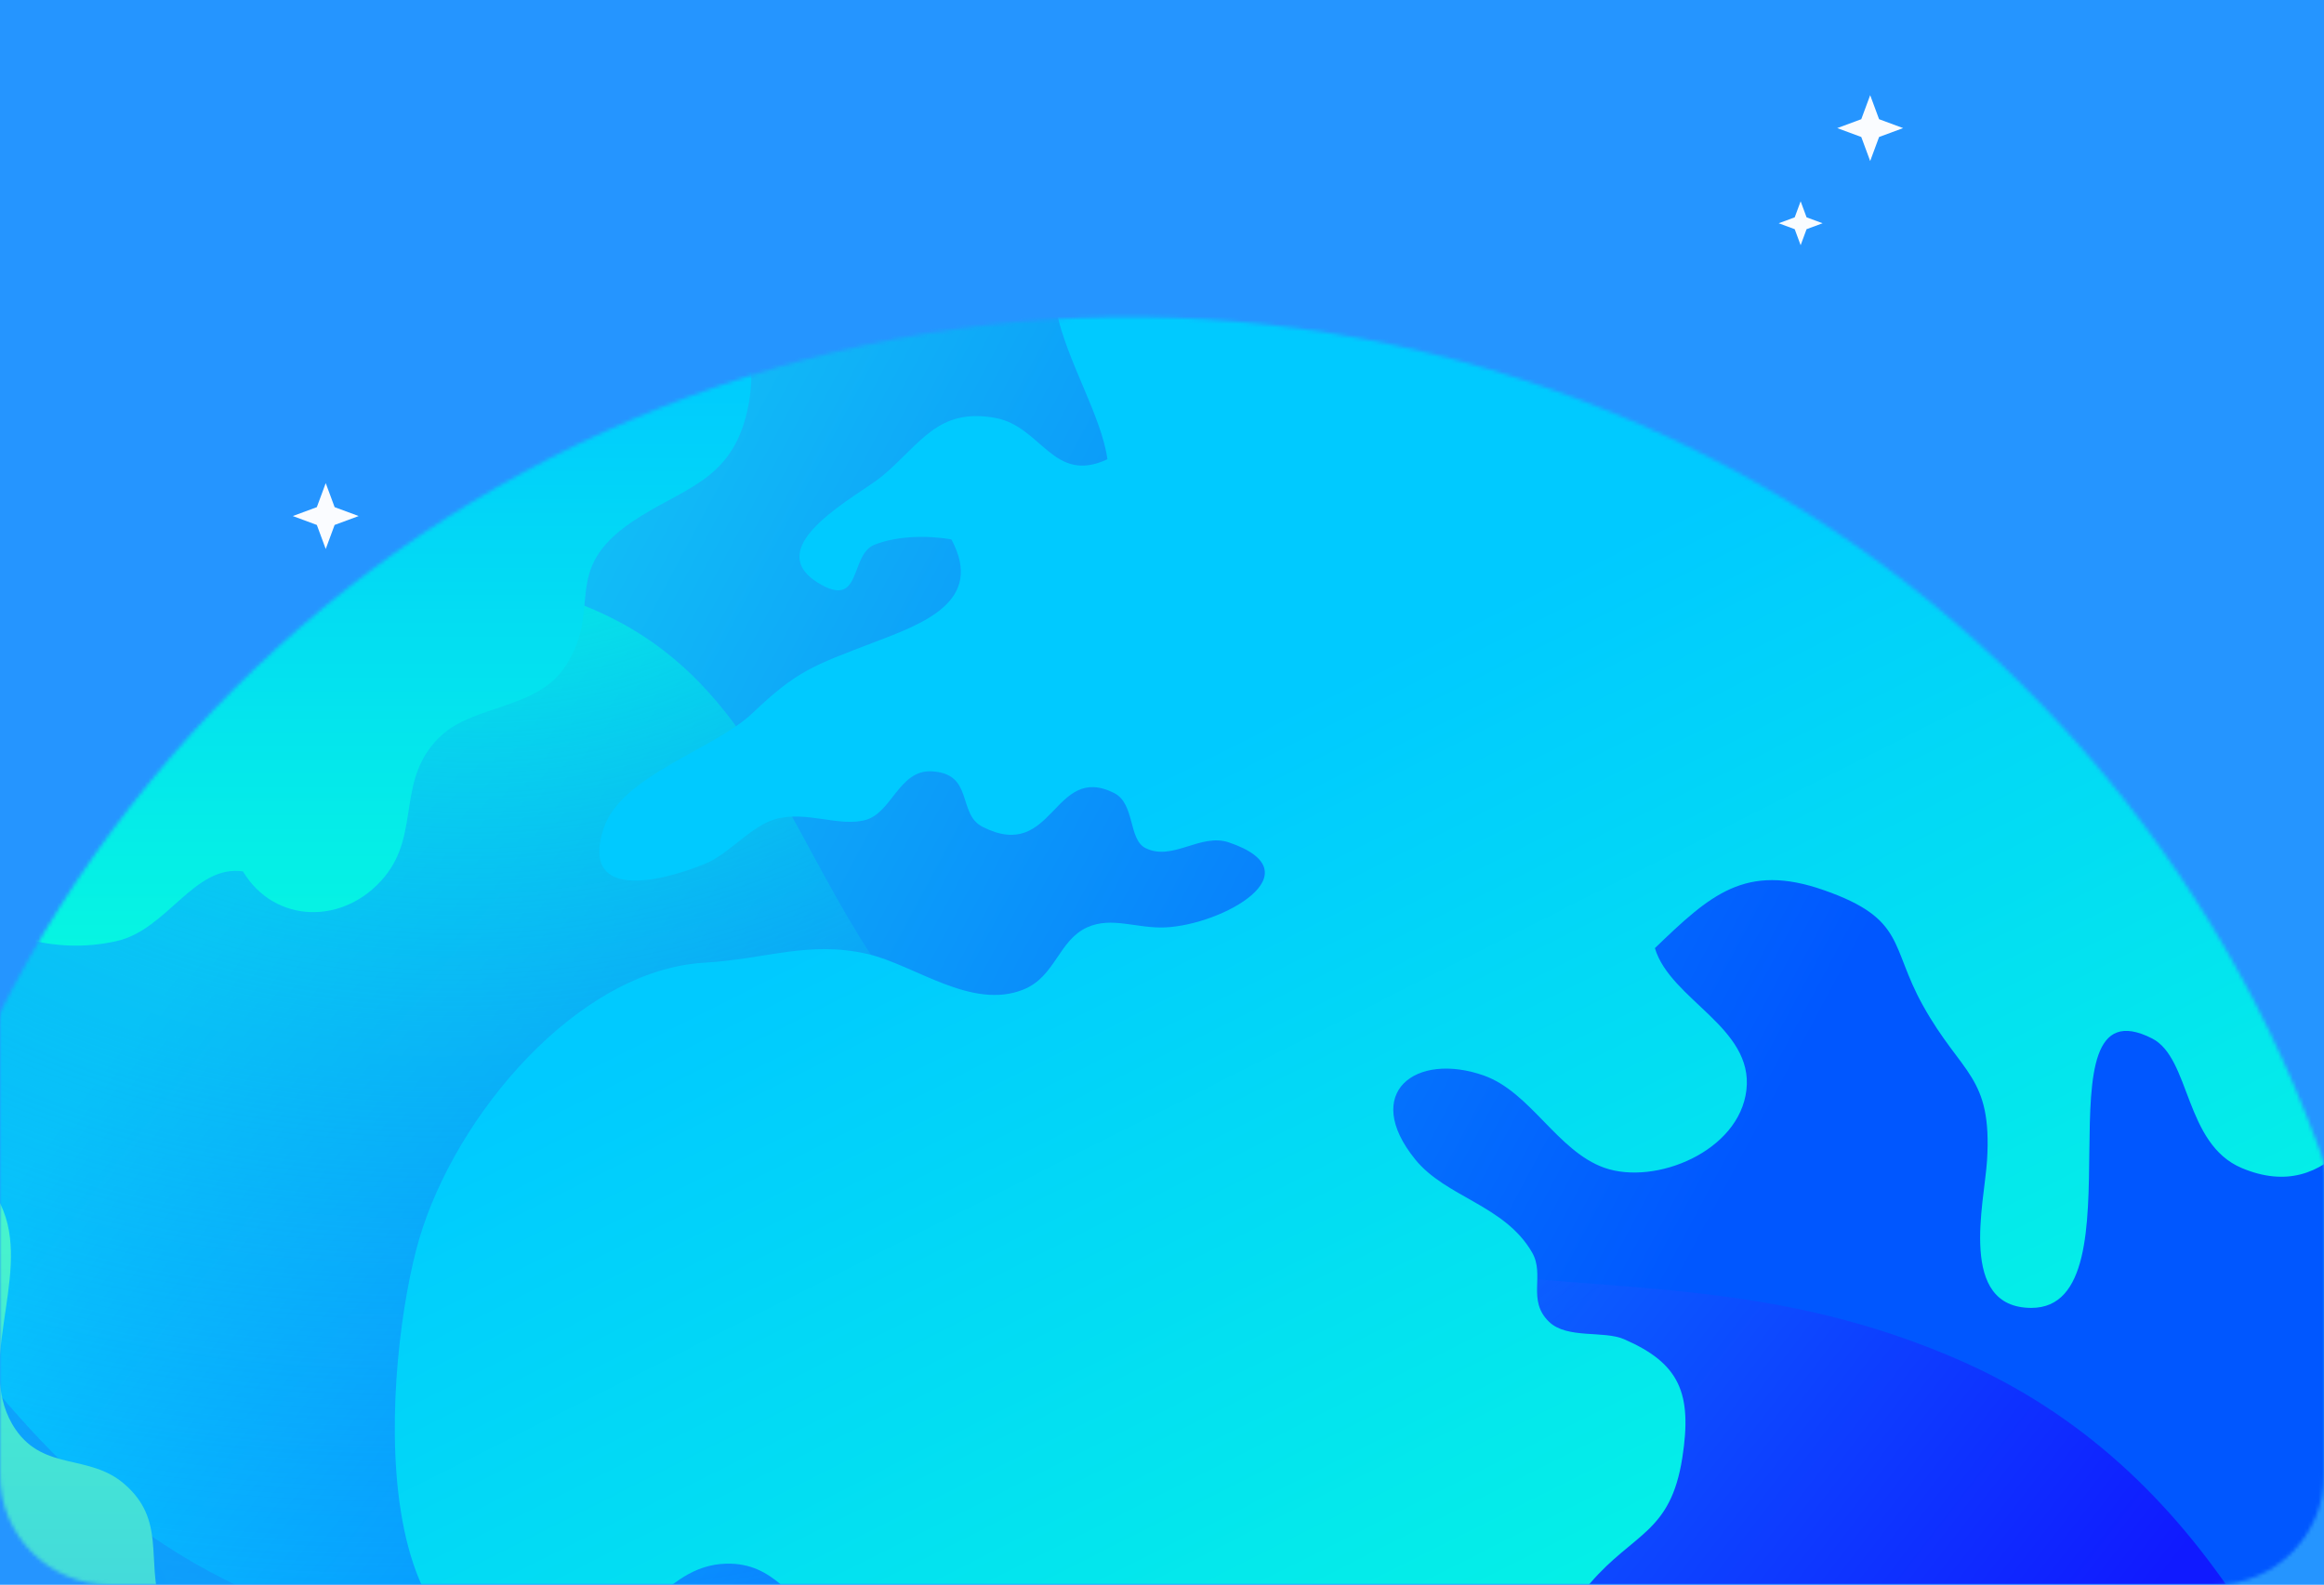 <svg width="635" height="433" viewBox="0 0 635 433" fill="none" xmlns="http://www.w3.org/2000/svg">
<rect width="635" height="433" fill="#2595FF"/>
<path d="M511 26L513.431 32.569L520 35L513.431 37.431L511 44L508.569 37.431L502 35L508.569 32.569L511 26Z" fill="#FAFCFF"/>
<path d="M89 132L91.431 138.569L98 141L91.431 143.431L89 150L86.569 143.431L80 141L86.569 138.569L89 132Z" fill="#FAFCFF"/>
<path d="M492 55L493.621 59.38L498 61L493.621 62.62L492 67L490.379 62.62L486 61L490.379 59.38L492 55Z" fill="#F9FCFF"/>
<path d="M587 233L588.621 237.379L593 239L588.621 240.621L587 245L585.379 240.621L581 239L585.379 237.379L587 233Z" fill="#F9FCFF"/>
<mask id="mask0_966_25869" style="mask-type:alpha" maskUnits="userSpaceOnUse" x="0" y="0" width="635" height="433">
<path d="M0 30C0 13.431 13.431 0 30 0H605C621.569 0 635 13.431 635 30V403C635 419.569 621.569 433 605 433H30C13.431 433 0 419.569 0 403V30Z" fill="#2595FF"/>
</mask>
<g mask="url(#mask0_966_25869)">
<mask id="mask1_966_25869" style="mask-type:alpha" maskUnits="userSpaceOnUse" x="-38" y="86" width="693" height="693">
<path d="M642.853 522.039C593.421 706.519 403.798 815.998 219.318 766.567C34.837 717.135 -74.642 527.512 -25.211 343.032C24.221 158.551 213.844 49.072 398.325 98.504C582.805 147.935 692.284 337.558 642.853 522.039Z" fill="#D9D9D9"/>
</mask>
<g mask="url(#mask1_966_25869)">
<path fill-rule="evenodd" clip-rule="evenodd" d="M172.222 24.934C216.186 36.175 200.529 112.352 286.672 196.424C351.506 259.695 426.36 292.737 503.059 306.536C654.146 333.724 694.447 290.838 786.646 330.392C851.936 358.405 942.707 427.547 945.689 504.679C951.479 654.59 626.885 866.334 329.583 810.022C187.451 783.091 -23.629 680.646 -65.482 479.599C-114.571 243.652 97.26 5.761 172.222 24.934Z" fill="url(#paint0_linear_966_25869)"/>
<g style="mix-blend-mode:lighten">
<path fill-rule="evenodd" clip-rule="evenodd" d="M172.222 24.934C216.186 36.175 200.529 112.352 286.672 196.424C351.506 259.695 426.36 292.737 503.059 306.536C654.146 333.724 694.447 290.838 786.646 330.392C851.936 358.405 942.707 427.547 945.689 504.679C951.479 654.59 626.885 866.334 329.583 810.022C187.451 783.091 -23.629 680.646 -65.482 479.599C-114.571 243.652 97.26 5.761 172.222 24.934Z" fill="url(#paint1_radial_966_25869)"/>
</g>
<path fill-rule="evenodd" clip-rule="evenodd" d="M-26.232 191.673C-13.053 210.551 58.45 144.122 138.732 159.522C235.773 178.152 202.729 279.344 317.372 326.695C404.504 362.69 459.873 339.096 534.425 371.224C673.331 431.108 644.52 637.155 759.688 668.496C828.684 687.279 900.39 623.511 931.313 595.985C998.525 536.193 1054.97 431.342 1033.51 328.171C1007.17 201.548 877.041 142.695 782.792 100.072C685.992 56.293 563.331 53.484 318.057 47.848C189.125 44.882 92.677 49.404 20.841 114.786C-7.637 140.745 -35.149 178.892 -26.232 191.673Z" fill="url(#paint2_linear_966_25869)"/>
<g filter="url(#filter0_i_966_25869)">
<path d="M-222.636 452.971C-225.69 371.245 -117.149 283.583 -31.263 295.95C47.518 307.301 46.289 394.003 147.602 428.077C246.181 461.226 290.306 393.608 383.221 427.39C481.26 463.026 469.224 551.798 564.677 582.474C660.583 613.294 728.564 541.593 776.459 574.861C826.918 609.899 821.359 737.952 751.526 812.36C616.316 956.433 235.582 904.263 50.388 762.161C17.924 737.26 -28.404 689.195 -121.042 593.068C-206.837 504.064 -221.542 481.769 -222.636 452.971Z" fill="#1383FE" fill-opacity="0.42"/>
<path d="M-222.636 452.971C-225.69 371.245 -117.149 283.583 -31.263 295.95C47.518 307.301 46.289 394.003 147.602 428.077C246.181 461.226 290.306 393.608 383.221 427.39C481.26 463.026 469.224 551.798 564.677 582.474C660.583 613.294 728.564 541.593 776.459 574.861C826.918 609.899 821.359 737.952 751.526 812.36C616.316 956.433 235.582 904.263 50.388 762.161C17.924 737.26 -28.404 689.195 -121.042 593.068C-206.837 504.064 -221.542 481.769 -222.636 452.971Z" fill="url(#paint3_linear_966_25869)" fill-opacity="0.2"/>
</g>
<g filter="url(#filter1_d_966_25869)">
<path d="M640.897 309.202C633.82 316.649 624.607 320.241 612.5 315.13C596.825 308.501 598.579 285.109 588.022 279.735C555.121 263.002 586.238 353.445 555.004 353.358C534.913 353.299 542.195 324.738 542.926 313.144C544.389 289.811 535.995 289.781 525.409 270.711C516.343 254.474 520.817 247.086 498.386 239.23C476.833 231.666 467.24 240.573 452.179 255.058C456.391 269.164 479.172 276.698 477.184 293.812C475.253 310.574 452.296 319.978 438.376 315.072C425.596 310.574 418.226 294.454 405.534 289.898C386.758 283.24 371.96 294.6 386.671 312.765C395.064 323.161 411.149 325.235 418.635 338.23C422.203 344.451 417.115 351.255 423.285 357.184C428.198 361.885 438.229 359.491 443.757 361.915C458.876 368.485 462.444 376.575 459.666 394.331C456.449 414.89 446.418 414.686 434.428 428.645C417.758 448.007 428.432 456.359 436.972 475.517C444.926 493.331 443.552 516.899 437.966 535.443C432.351 554.133 413.166 562.807 405.797 579.92C399.158 595.398 405.738 620.63 393.485 634.064C380.675 648.111 354.764 642.066 341.487 631.669C326.748 620.075 326.221 600.684 316.483 585.703C305.136 568.21 285.6 553.783 278.113 533.545C272.177 517.57 276.856 494.791 252.904 492.601C247.494 482.088 253.782 469.735 250.623 458.17C245.71 440.151 239.247 445.408 225.94 438.75C215.851 433.697 211.844 422.921 198.45 423.242C180.728 423.651 173.621 444.649 157.595 448.591C96.122 463.806 105.276 366.003 114.546 334.521C124.548 300.558 157.946 261.016 192.543 259.03C209.622 258.037 220.822 252.956 237.083 256.664C249.804 259.585 265.509 272.113 279.663 266.36C288.408 262.826 289.226 252.897 297.093 249.363C303.79 246.355 310.575 249.743 318.384 249.393C333.942 248.721 359.882 234.353 335.784 226.176C328.005 223.518 320.343 231.462 312.944 227.694C308.294 225.329 310.137 215.575 304.434 212.684C287.676 204.273 288.027 231.841 268.462 221.912C261.473 218.349 266.211 207.281 254.483 206.755C245.739 206.346 243.692 217.911 236.673 219.985C229.45 222.116 220.296 217.385 211.903 219.809C205.089 221.737 199.21 229.359 192.66 232.016C178.71 237.653 158.677 241.449 164.935 222.35C169.673 207.865 195.204 200.769 205.615 190.839C217.81 179.216 222.197 177.873 238.574 171.594C252.056 166.454 269.106 160.38 259.952 143.383C253.197 142.215 245.008 142.419 238.925 144.843C232.023 147.589 235.679 162.804 223.425 155.182C207.341 145.135 234.772 131.322 241.031 126.095C251.617 117.246 256.209 107.346 271.913 110.179C284.664 112.486 287.735 128.431 302.591 121.48C300.924 109.565 291.566 94.788 288.7 81.209C296.216 80.683 303.82 80.449 311.482 80.449C462.532 80.449 591.268 175.624 640.897 309.202Z" fill="url(#paint4_linear_966_25869)"/>
</g>
<path d="M97.789 681.93C93.753 687.391 88.343 692.326 81.967 696.707C7.422 632.4 -39.75 537.313 -39.75 431.216C-39.75 388.257 -32.029 347.08 -17.846 309.057C-9.511 314.284 -2.667 321.673 0.959 330.93C8.212 349.416 -7.23 373.947 4.293 390.623C12.13 401.954 24.355 397.193 33.918 405.429C45.353 415.241 39.972 426.164 43.891 438.75C49.681 457.411 57.577 451.396 68.281 463.836C77.639 474.729 70.503 487.258 74.364 498.735C81.002 518.272 114.868 532.874 103.17 558.31C72.521 558.515 87.904 592.333 95.332 606.993C105.714 627.465 113.084 661.253 97.789 681.93Z" fill="url(#paint5_linear_966_25869)"/>
<path d="M204.212 112.133C199.884 131.641 186.548 133.247 172.803 142.505C152.829 156.026 165.024 166.189 154.349 182.222C146.687 193.787 129.579 192.56 120.542 201C107.996 212.652 115.103 227.459 105.042 239.607C94.105 252.837 75.037 252.486 66.381 238.089C53.045 236.161 45.763 254.005 31.872 257.13C23.215 259.086 14.734 258.648 6.867 256.458C50.208 181.288 120.601 123.698 204.826 96.947C205.616 101.474 205.44 106.497 204.212 112.133Z" fill="url(#paint6_linear_966_25869)"/>
</g>
</g>
<defs>
<filter id="filter0_i_966_25869" x="-269.699" y="294.777" width="1079.53" height="617.159" filterUnits="userSpaceOnUse" color-interpolation-filters="sRGB">
<feFlood flood-opacity="0" result="BackgroundImageFix"/>
<feBlend mode="normal" in="SourceGraphic" in2="BackgroundImageFix" result="shape"/>
<feColorMatrix in="SourceAlpha" type="matrix" values="0 0 0 0 0 0 0 0 0 0 0 0 0 0 0 0 0 0 127 0" result="hardAlpha"/>
<feOffset dx="-61" dy="14"/>
<feGaussianBlur stdDeviation="23.5"/>
<feComposite in2="hardAlpha" operator="arithmetic" k2="-1" k3="1"/>
<feColorMatrix type="matrix" values="0 0 0 0 0 0 0 0 0 1 0 0 0 0 1 0 0 0 0.73 0"/>
<feBlend mode="normal" in2="shape" result="effect1_innerShadow_966_25869"/>
</filter>
<filter id="filter1_d_966_25869" x="58.869" y="35.449" width="631.027" height="659.848" filterUnits="userSpaceOnUse" color-interpolation-filters="sRGB">
<feFlood flood-opacity="0" result="BackgroundImageFix"/>
<feColorMatrix in="SourceAlpha" type="matrix" values="0 0 0 0 0 0 0 0 0 0 0 0 0 0 0 0 0 0 127 0" result="hardAlpha"/>
<feOffset dy="4"/>
<feGaussianBlur stdDeviation="24.5"/>
<feComposite in2="hardAlpha" operator="out"/>
<feColorMatrix type="matrix" values="0 0 0 0 0.067 0 0 0 0 0.102 0 0 0 0 1 0 0 0 0.19 0"/>
<feBlend mode="normal" in2="BackgroundImageFix" result="effect1_dropShadow_966_25869"/>
<feBlend mode="normal" in="SourceGraphic" in2="effect1_dropShadow_966_25869" result="shape"/>
</filter>
<linearGradient id="paint0_linear_966_25869" x1="185.044" y1="71.464" x2="613.306" y2="402.27" gradientUnits="userSpaceOnUse">
<stop offset="0.019" stop-color="#02E1FF"/>
<stop offset="1" stop-color="#101AFF"/>
</linearGradient>
<radialGradient id="paint1_radial_966_25869" cx="0" cy="0" r="1" gradientUnits="userSpaceOnUse" gradientTransform="translate(144.63 105.946) rotate(79.138) scale(352.118 448.504)">
<stop offset="0.019" stop-color="#02FFE1"/>
<stop offset="1" stop-color="#1C47FC" stop-opacity="0"/>
</radialGradient>
<linearGradient id="paint2_linear_966_25869" x1="582.367" y1="419.508" x2="-97.542" y2="56.351" gradientUnits="userSpaceOnUse">
<stop offset="0.183" stop-color="#0057FF"/>
<stop offset="0.946" stop-color="#1DFFF1"/>
</linearGradient>
<linearGradient id="paint3_linear_966_25869" x1="482.484" y1="501.083" x2="153.293" y2="678.464" gradientUnits="userSpaceOnUse">
<stop stop-color="#23FBB2"/>
<stop offset="1" stop-color="#1383FE"/>
</linearGradient>
<linearGradient id="paint4_linear_966_25869" x1="355.911" y1="92.628" x2="543.721" y2="466.238" gradientUnits="userSpaceOnUse">
<stop offset="0.201" stop-color="#00CAFF"/>
<stop offset="1" stop-color="#06FCDF"/>
</linearGradient>
<linearGradient id="paint5_linear_966_25869" x1="33.388" y1="309.057" x2="33.388" y2="696.707" gradientUnits="userSpaceOnUse">
<stop stop-color="#48FAC9"/>
<stop offset="1" stop-color="#3A98FF"/>
</linearGradient>
<linearGradient id="paint6_linear_966_25869" x1="106.086" y1="96.947" x2="106.086" y2="258.377" gradientUnits="userSpaceOnUse">
<stop stop-color="#00CAFF"/>
<stop offset="1" stop-color="#06F5E2"/>
</linearGradient>
</defs>
</svg>
